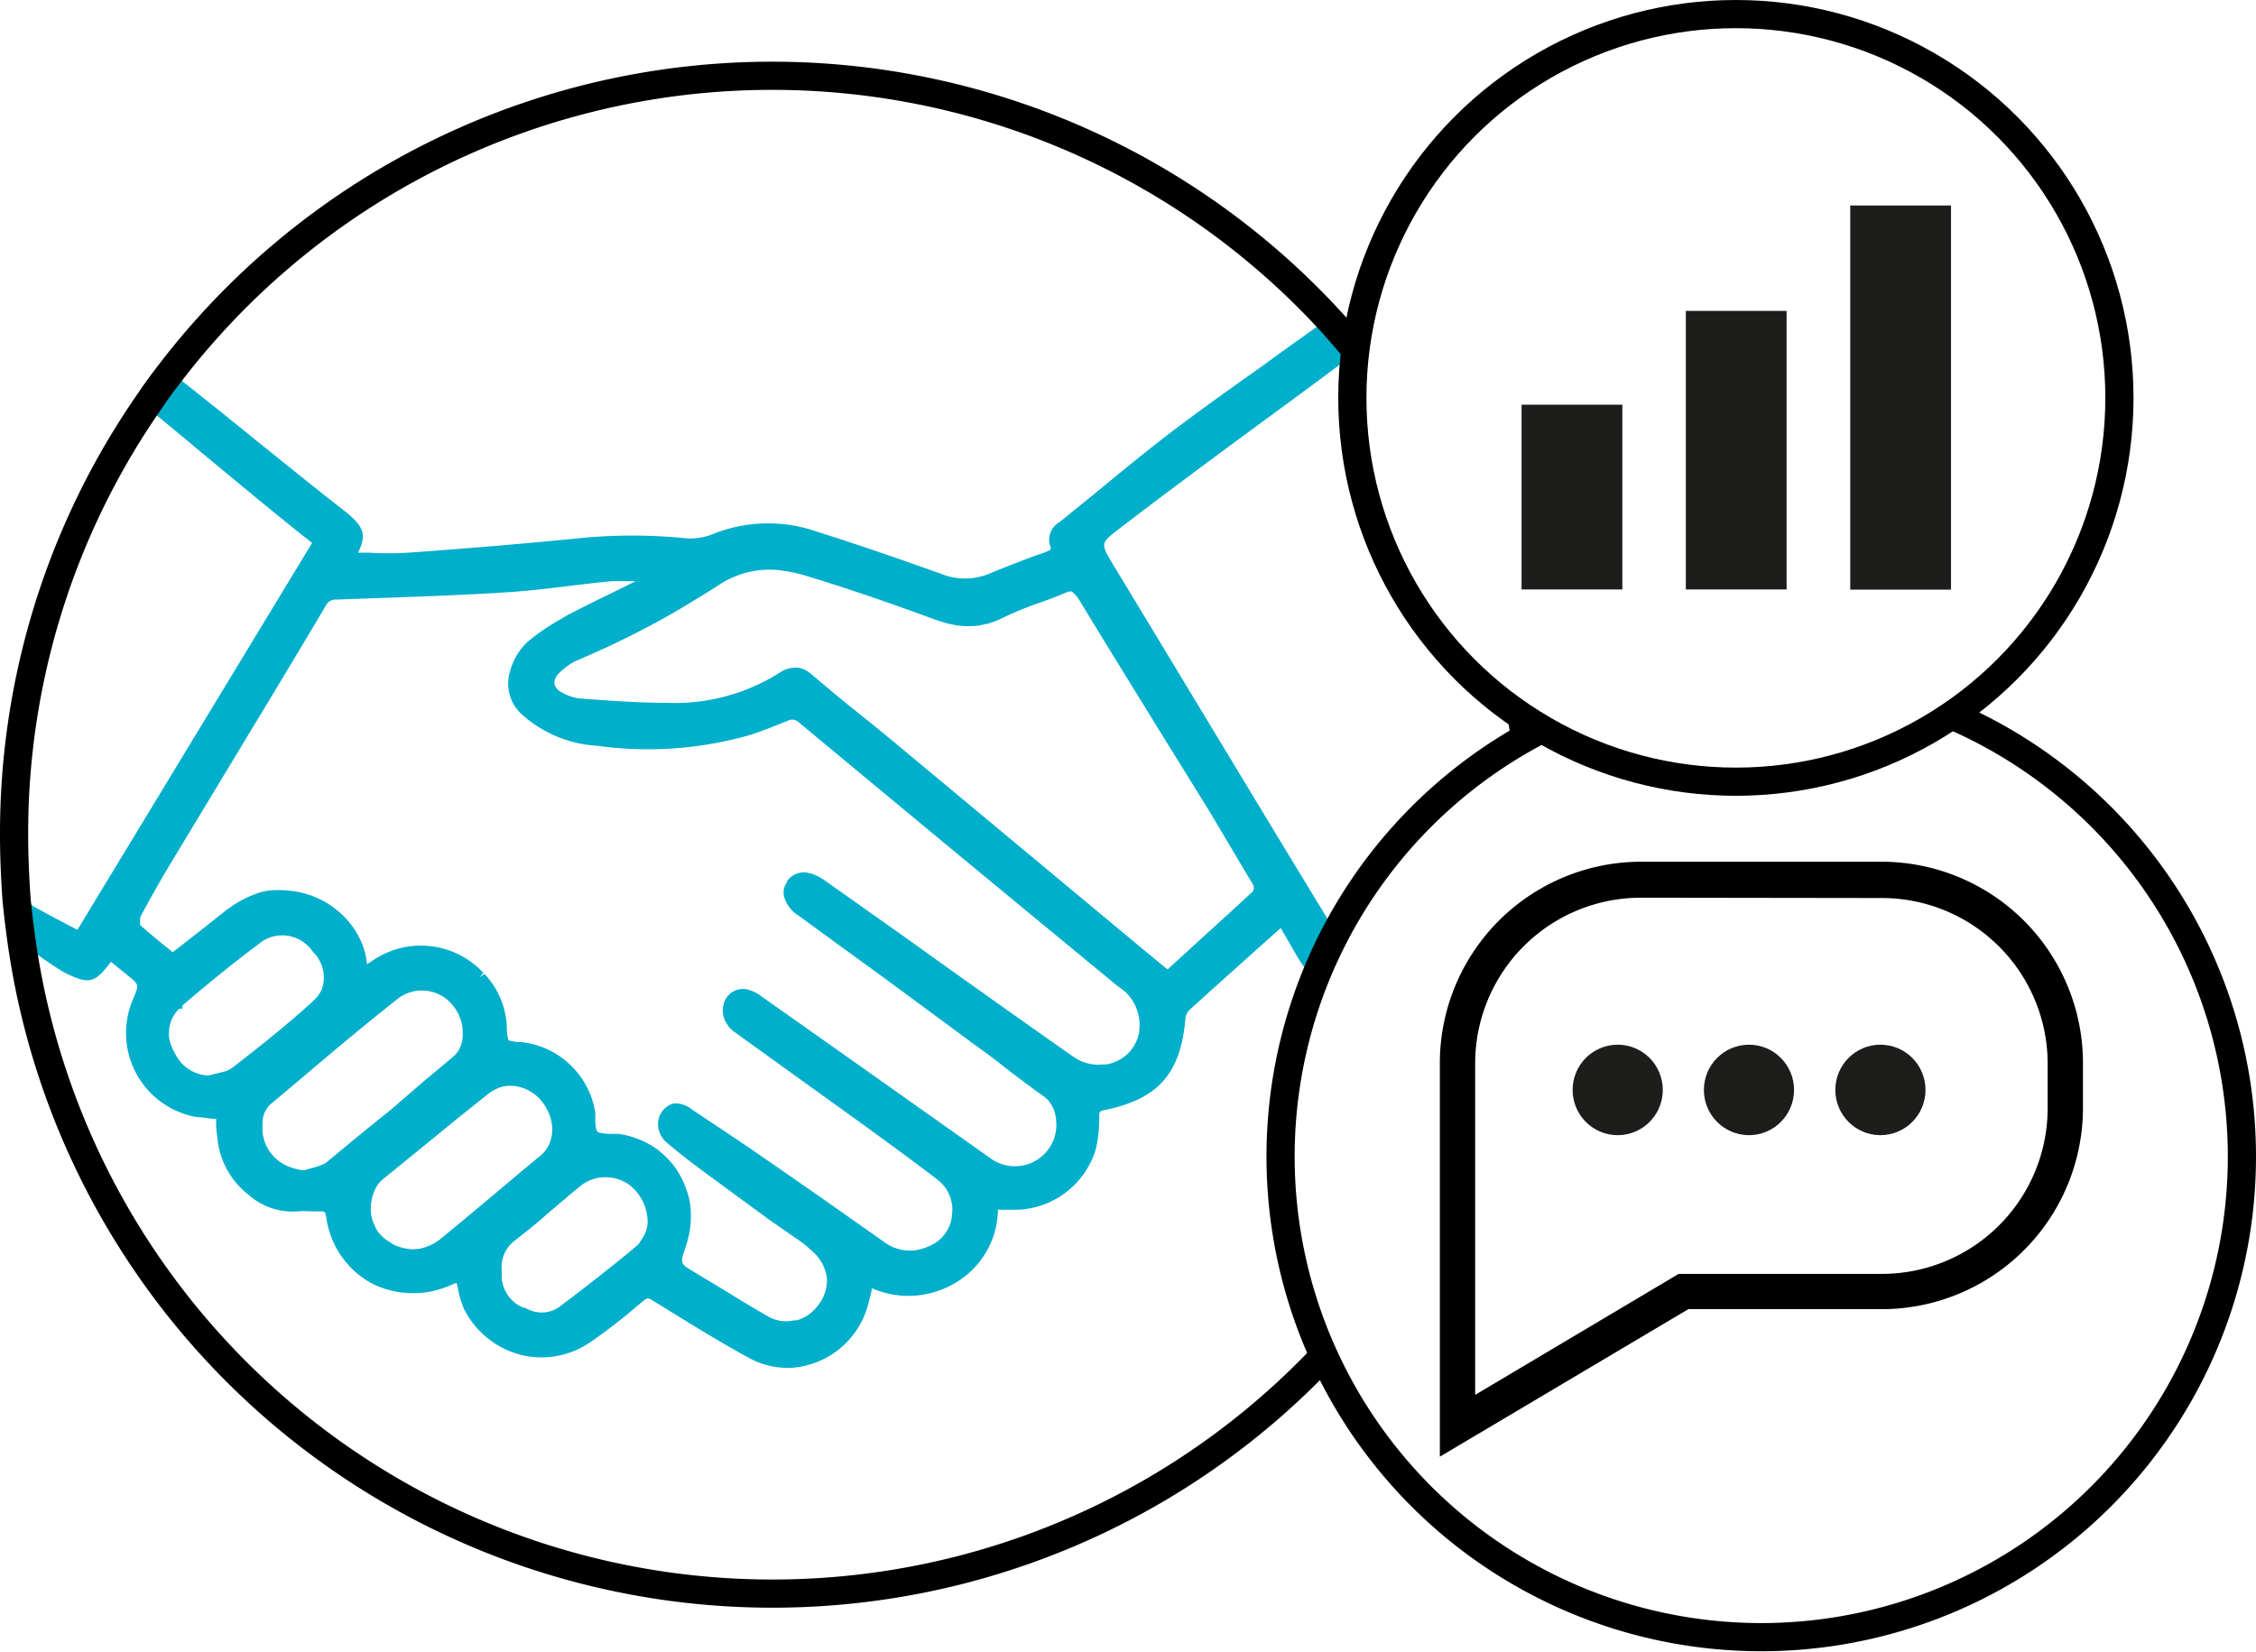 <!--suppress XmlHighlighting, XmlHighlighting -->
<svg xmlns="http://www.w3.org/2000/svg" viewBox="0 0 136.11 99.69"><defs><style>.cls-1{fill:#00afcb;}.cls-2{fill:none;stroke:#000;stroke-miterlimit:10;stroke-width:1.7px;}.cls-3{fill:#1d1d1b;}</style></defs><g id="Layer_2" data-name="Layer 2"><g id="Chosen_icons-Colour_2" data-name="Chosen icons-Colour 2"><path class="cls-1" d="M67.51,31.92C70,30,72.88,27.87,75.7,25.79c2.09-1.53,4.25-3.11,6.17-4.57l.3-.22-.24-.29c-.41-.5-.84-1-1.29-1.48L80.43,19l-.26.19C79,20.06,77.63,21,76.28,22c-2.08,1.47-4.22,3-5.82,4.23s-2.95,2.35-4.37,3.52l-2.17,1.76a1.22,1.22,0,0,0-.57,1.41c.08.2.1.25-.25.39L62,33.7c-.78.3-1.55.6-2.32.92a3.83,3.83,0,0,1-2.92,0c-2.33-.83-4.84-1.71-7.42-2.52a8.93,8.93,0,0,0-6.19.07,3.76,3.76,0,0,1-1.69.32,32,32,0,0,0-6.63,0c-3.06.3-6.29.58-10.18.86a21.38,21.38,0,0,1-2.41,0H21.6c.5-1,.38-1.47-.49-2.25-.14-.12-.29-.25-.43-.35-1.58-1.23-3.45-2.75-5.36-4.28-1.71-1.39-3.45-2.79-5-4L10,22.29l-.21.29c-.37.48-.73,1-1.06,1.47l-.18.27.25.2c1.11.92,2.3,1.9,3.49,2.9,2.32,1.92,4.71,3.91,6.54,5.34L4.67,56.11c-.9-.47-1.77-.93-2.62-1.4-.08-.05-.28-.23-.55-.47l-.89-.79.06.86c0,.78.14,1.52.22,2.08l0,.15.41.32a23.84,23.84,0,0,0,2.5,1.78c1.61.82,1.91.68,2.9-.6l.34.28.64.52c.72.58.72.58.36,1.42a5.15,5.15,0,0,0,3.84,7.15c.31,0,.63.07.94.1h.22l0,.4c0,.27.06.54.08.79A4.89,4.89,0,0,0,15,72.1a4,4,0,0,0,2.95,1,4.94,4.94,0,0,1,.86,0l.54,0h0c.23,0,.27,0,.33.33a5.37,5.37,0,0,0,2.72,4,5.56,5.56,0,0,0,4.88.08l.26-.1.07.25A5.91,5.91,0,0,0,28,79a5.34,5.34,0,0,0,3.36,2.74A5.18,5.18,0,0,0,35.6,81a32.23,32.23,0,0,0,2.85-2.2l.37-.3c.23-.2.3-.19.6,0l.53.33c1.72,1.06,3.49,2.16,5.29,3.14a4.83,4.83,0,0,0,2.23.57h.26a5.15,5.15,0,0,0,4.69-4c.06-.21.11-.43.17-.68l0-.13a5.51,5.51,0,0,0,5.07-.33A5.21,5.21,0,0,0,60.21,73h1.16a5.14,5.14,0,0,0,4.74-3.64,8.27,8.27,0,0,0,.21-1.95c0-.31,0-.37.38-.44,3.19-.66,4.54-2.21,4.82-5.51a.89.89,0,0,1,.28-.55c1.33-1.21,2.68-2.41,4-3.6L77.27,56h0L78,57.26c.55,1,.89,1.44,1.35,1.68l.32.18,1.53-3.27-.72.24c-.18-.3-.37-.6-.55-.91l-3.11-5.12q-4.83-8-9.67-16C66.39,32.78,66.39,32.78,67.51,31.92Zm-20,21.27a1.07,1.07,0,0,0-.22.84,1.93,1.93,0,0,0,.89,1.22c1.77,1.3,3.54,2.58,5.31,3.87l5.42,4c.49.35,1,.72,1.46,1.09l.54.42c.64.49,1.32,1,2.05,1.52a1.45,1.45,0,0,1,.39.39,2.08,2.08,0,0,1,.37,1.08,2.5,2.5,0,0,1-3.94,2.29l-9-6.37-4.45-3.14L45.77,60a2.4,2.4,0,0,0-.51-.24,1.2,1.2,0,0,0-1.42.43,1.23,1.23,0,0,0-.21.53,1.44,1.44,0,0,0,.23,1.07,1.61,1.61,0,0,0,.41.45l3.94,2.84,4,2.88.81.59c1.19.87,2.42,1.77,3.6,2.68a2.28,2.28,0,0,1,.82,2.05,2.2,2.2,0,0,1-1.2,1.83,3.47,3.47,0,0,1-1.09.35h-.34a2.39,2.39,0,0,1-.73-.13,2,2,0,0,1-.32-.13,3,3,0,0,1-.34-.2L52,74c-1.9-1.34-3.81-2.68-5.73-4-1.23-.86-2.48-1.69-3.73-2.52l-.79-.53a1.62,1.62,0,0,0-1-.37h0l-.06,0a1,1,0,0,0-.31.11A1.35,1.35,0,0,0,40,67a1.3,1.3,0,0,0-.29,1,1.49,1.49,0,0,0,.58,1c1.17,1,2.41,1.87,3.47,2.66l2.59,1.9L48.42,75a9.26,9.26,0,0,1,.72.63,2.5,2.5,0,0,1,.75,1.51,2.39,2.39,0,0,1-.5,1.58,2.46,2.46,0,0,1-1.31.95l-.15,0a2.16,2.16,0,0,1-1.6-.24c-.79-.45-1.57-.92-2.41-1.44l-2.4-1.45c-.38-.22-.45-.44-.29-.89.07-.18.12-.35.17-.52a5.47,5.47,0,0,0,.21-2.65A5.61,5.61,0,0,0,41.07,71a4.52,4.52,0,0,0-.94-1.23,4.82,4.82,0,0,0-.61-.51,5.38,5.38,0,0,0-1.43-.67,4.92,4.92,0,0,0-.8-.17l-.48,0a3.06,3.06,0,0,1-.64-.07.32.32,0,0,1-.13-.08c-.09-.07-.12-.43-.13-.67a3.69,3.69,0,0,0,0-.49,5.07,5.07,0,0,0-4.49-4.23l-.24,0-.35-.07c-.15,0-.16-.07-.17-.11a2.58,2.58,0,0,1-.08-.69,4.94,4.94,0,0,0-1.35-3.24l-.29.21.22-.28A5.15,5.15,0,0,0,22.43,58l-.3.19,0-.15a4.9,4.9,0,0,0-.12-.6,4.84,4.84,0,0,0-.83-1.65,5.34,5.34,0,0,0-3.94-2.06,5.5,5.5,0,0,0-.93,0,3.7,3.7,0,0,0-1.08.29,6.59,6.59,0,0,0-1.7,1l-1.14.9-1.58,1.24-.39.3-.47-.38c-.51-.41-1-.83-1.49-1.25a.45.45,0,0,1,0-.18.66.66,0,0,1,0-.21l0-.1C9.18,54,9.75,53,10.32,52.06l4.37-7.24c1.67-2.76,3.34-5.52,5-8.33a.63.63,0,0,1,.58-.31l2.54-.09c2.5-.09,5.09-.18,7.63-.34,1.3-.08,2.6-.23,3.87-.39.87-.1,1.74-.21,2.61-.29.48,0,1,0,1.52,0l-.09,0-1.53.76c-.63.3-1.25.61-1.86.92l-.22.11-.47.24-.32.19-.15.09a12.43,12.43,0,0,0-2,1.38,3.74,3.74,0,0,0-1,1.65,3,3,0,0,0-.14.75,2.51,2.51,0,0,0,.88,2A7.45,7.45,0,0,0,36,45a22.39,22.39,0,0,0,9.15-.62c.62-.19,1.24-.43,1.83-.67l.51-.2a.59.59,0,0,1,.73.1q9.62,8,19.23,15.91a2.74,2.74,0,0,1,1.28,2.71v.05a2.39,2.39,0,0,1-2,1.95l-.14,0a3.31,3.31,0,0,1-.63,0,2.59,2.59,0,0,1-1.24-.49c-3.35-2.35-6.7-4.73-10-7.1l-5-3.54C48.43,52.24,47.76,52.79,47.47,53.19ZM30.27,77.11c0-.11,0-.22,0-.34v-.1a2,2,0,0,1,.79-1.81c.65-.52,1.29-1,1.92-1.58.39-.33.78-.66,1.18-1l.2-.17.69-.57a2.37,2.37,0,0,1,1.41-.5h.1a2.25,2.25,0,0,1,.64.09,2.32,2.32,0,0,1,.67.3,2.82,2.82,0,0,1,1.2,2.41h0a1.8,1.8,0,0,1-.07.35,1.19,1.19,0,0,1-.11.29,4.41,4.41,0,0,1-.34.56,1.61,1.61,0,0,1-.23.22c-.73.61-1.47,1.2-2.27,1.83s-1.48,1.15-2.22,1.71a1.84,1.84,0,0,1-1.11.4,1.79,1.79,0,0,1-.57-.08,3.8,3.8,0,0,1-.53-.22l-.07,0A2.12,2.12,0,0,1,30.27,77.11Zm-5.44-1.73a2.79,2.79,0,0,1-1.14-.31L23.58,75a.48.48,0,0,0-.13-.09,2.13,2.13,0,0,1-.67-.62,1.69,1.69,0,0,1-.19-.38l-.05-.1a2,2,0,0,1-.08-.22,2.45,2.45,0,0,1-.09-.69,2.86,2.86,0,0,1,.29-1.19,1.73,1.73,0,0,1,.45-.56l3.21-2.61c1.06-.88,2.13-1.73,3.2-2.58a2.12,2.12,0,0,1,.4-.24,1.88,1.88,0,0,1,.87-.2,2.38,2.38,0,0,1,1,.23,2.68,2.68,0,0,1,.57.37,1.92,1.92,0,0,1,.34.36,1.72,1.72,0,0,1,.25.37,2.62,2.62,0,0,1,.37,1.34,2.13,2.13,0,0,1-.08.55,1.89,1.89,0,0,1-.64,1c-1,.82-2,1.67-3,2.51s-2,1.67-3,2.49a2.61,2.61,0,0,1-.69.42A2.29,2.29,0,0,1,24.83,75.38Zm-14-14.51H11v-.19c1.9-1.63,3.41-2.83,4.87-3.91a2.21,2.21,0,0,1,3,.66,2.15,2.15,0,0,1,.54,2.29,2.29,2.29,0,0,1-.5.67c-1.57,1.44-3.29,2.8-4.93,4.07h0a1.43,1.43,0,0,1-.52.22l-.65.16-.23.06a2.33,2.33,0,0,1-2-1.29,3.34,3.34,0,0,1-.17-.33,2.4,2.4,0,0,1-.21-.69,1.83,1.83,0,0,1,0-.33A1.94,1.94,0,0,1,10.82,60.87Zm5.51,5.75,2.28-1.92c1.71-1.45,3.49-2.94,5.29-4.36a2.37,2.37,0,0,1,1.54-.57,2.44,2.44,0,0,1,1.33.4,2.66,2.66,0,0,1,1.13,1.9v.12h0a2.16,2.16,0,0,1-.08.84,1.63,1.63,0,0,1-.53.77l-1.84,1.54L23.54,67C22.28,68,21,69.06,19.76,70.09h0a.89.89,0,0,1-.27.17,4.42,4.42,0,0,1-.7.23l-.45.13a3.18,3.18,0,0,1-1-.26,2.48,2.48,0,0,1-1.5-2.49A1.58,1.58,0,0,1,16.33,66.62ZM49,40.72a2,2,0,0,0-.44-.3,1.55,1.55,0,0,0-.38-.13l-.12,0h0a1.59,1.59,0,0,0-1,.29,11.87,11.87,0,0,1-6.89,1.83c-1.76,0-3.51-.14-5.16-.26a2.82,2.82,0,0,1-1.05-.33c-.35-.17-.53-.42-.51-.68a.91.91,0,0,1,.27-.51,4.22,4.22,0,0,1,.56-.47,2.63,2.63,0,0,1,.61-.34c1.43-.61,2.9-1.3,4.36-2.08.71-.38,1.41-.77,2.1-1.19s1.38-.83,2.05-1.27a5.16,5.16,0,0,1,.64-.36,5.49,5.49,0,0,1,3.28-.47,8.71,8.71,0,0,1,1.36.31c2.49.76,5,1.62,7.74,2.63l.53.17a5.1,5.1,0,0,0,2.1.19l.52-.11a5.5,5.5,0,0,0,1-.39,20.12,20.12,0,0,1,2.1-.86c.51-.18,1-.36,1.52-.58s.49-.09.59,0a1.11,1.11,0,0,1,.28.31c1.62,2.67,3.27,5.33,4.91,8q1.38,2.22,2.75,4.44c.54.87,1.05,1.75,1.58,2.64.41.69.82,1.39,1.24,2.08a1.1,1.1,0,0,1,.1.22.44.44,0,0,1,0,.14.38.38,0,0,1-.16.25h0c-.86.8-1.73,1.59-2.6,2.38l-2.44,2.23-1.42-1.17L54,44.83c-.78-.65-1.57-1.29-2.36-1.92S49.87,41.46,49,40.72Z"/><path class="cls-2" d="M79.87,81.82A45.75,45.75,0,0,1,1.24,56.35C1.15,55.67,1.07,55,1,54.29.91,53,.85,51.69.85,50.37A45.61,45.61,0,0,1,9,24.25c.33-.49.69-1,1.05-1.46a45.74,45.74,0,0,1,70.31-3.32c.44.48.87,1,1.28,1.47l.12.15"/><path class="cls-2" d="M92,44.57c-.06-.45-.12-.9-.19-1.34"/><path class="cls-2" d="M117.74,43.16A29,29,0,1,1,93,44"/><path d="M86.87,87.9V64.19A12.15,12.15,0,0,1,99,52h14.55a12.15,12.15,0,0,1,12.12,12.15v2.66A12.15,12.15,0,0,1,113.54,79H101.86ZM99,54.17a10,10,0,0,0-10,10v20l12.28-7.3h12.26a10,10,0,0,0,10-10V64.19a10,10,0,0,0-10-10Z"/><ellipse class="cls-3" cx="97.6" cy="65.77" rx="2.72" ry="2.73"/><ellipse class="cls-3" cx="105.52" cy="65.77" rx="2.72" ry="2.73"/><ellipse class="cls-3" cx="113.45" cy="65.77" rx="2.72" ry="2.73"/><ellipse class="cls-2" cx="104.73" cy="24.01" rx="23.14" ry="23.16"/><rect class="cls-3" x="91.8" y="24.42" width="6.08" height="11.15"/><rect class="cls-3" x="101.71" y="18.76" width="6.08" height="16.81"/><rect class="cls-3" x="111.63" y="12.4" width="6.08" height="23.18"/></g></g></svg>
